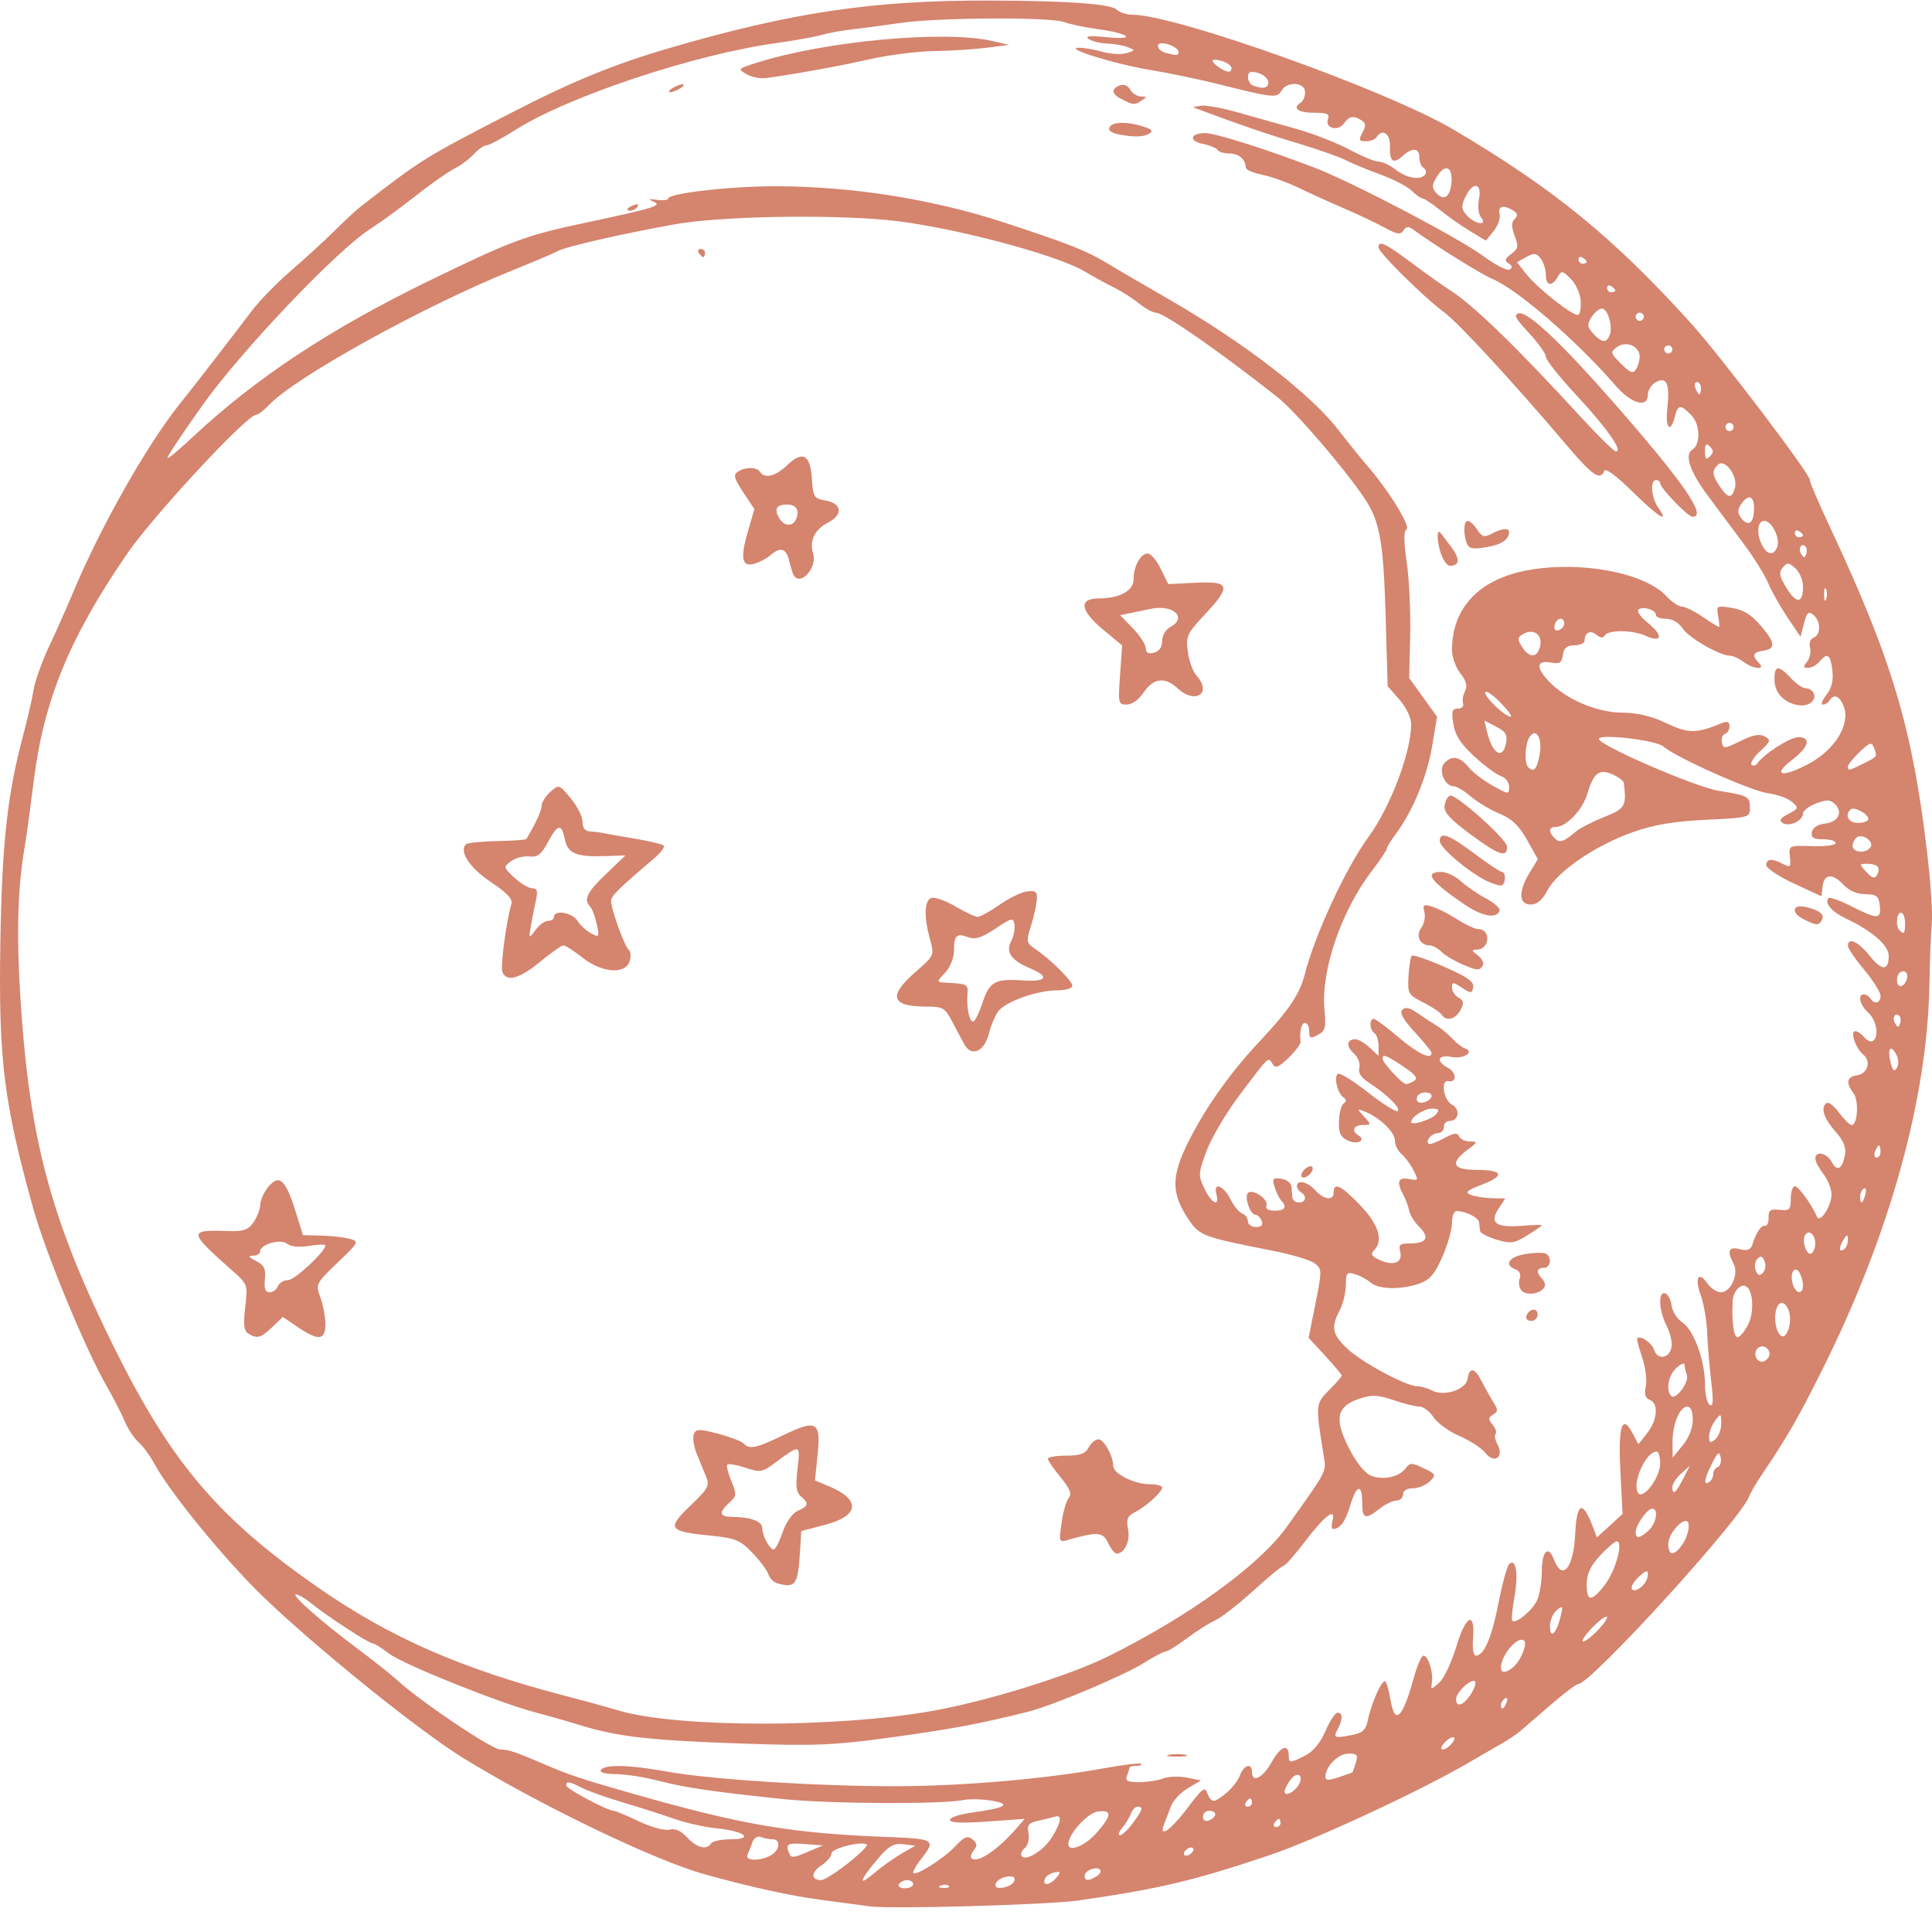 <svg xmlns="http://www.w3.org/2000/svg" xmlns:xlink="http://www.w3.org/1999/xlink" width="500" viewBox="0 0 375 375" height="500" preserveAspectRatio="xMidYMid meet"><defs><clipPath id="038177335d"><path d="M 0 0.109 L 375 0.109 L 375 370.207 L 0 370.207 Z M 0 0.109 " clip-rule="nonzero"></path></clipPath></defs><path fill="#d5846e" d="M 288.398 174.371 C 286.789 173.512 284.598 172 283.527 171.023 C 282.469 170.043 280.754 169.242 279.734 169.242 C 276.344 169.242 277.621 171.035 284.223 175.535 C 287.668 177.895 290.543 178.395 291.082 176.746 C 291.227 176.309 290.027 175.238 288.398 174.371 " fill-opacity="1" fill-rule="nonzero"></path><path fill="#d5846e" d="M 289.535 103.594 C 288.121 104.352 287.668 104.223 286.727 102.809 C 286.105 101.863 285.281 101.105 284.895 101.105 C 284.094 101.105 283.98 103.555 284.699 105.449 C 285.109 106.496 285.836 106.648 288.465 106.211 C 291.469 105.703 292.875 104.777 292.902 103.281 C 292.93 102.418 291.48 102.547 289.535 103.594 " fill-opacity="1" fill-rule="nonzero"></path><path fill="#d5846e" d="M 291.523 169.242 C 291.188 169.242 288.777 167.641 286.172 165.68 C 281.23 161.969 279.453 161.324 279.453 163.242 C 279.453 164.535 284.984 169.23 288.555 170.98 L 288.566 170.98 C 289.871 171.613 291.211 172 291.535 171.836 C 292.309 171.422 292.293 169.242 291.523 169.242 " fill-opacity="1" fill-rule="nonzero"></path><path fill="#d5846e" d="M 286.918 180.332 C 286.273 180.332 284.43 179.465 282.805 178.422 C 281.18 177.375 278.988 176.27 277.941 175.961 C 276.305 175.469 276.113 175.609 276.473 177.031 C 276.715 177.934 276.434 179.312 275.867 180.098 C 274.734 181.645 275.621 183.504 277.504 183.504 C 278.074 183.504 279.09 184.047 279.762 184.715 C 280.418 185.387 282.148 186.434 283.578 187.062 C 286.762 188.441 287.137 188.48 287.797 187.41 C 288.094 186.945 287.668 186.07 286.855 185.449 C 285.578 184.484 285.562 184.344 286.688 184.316 C 289.203 184.262 289.418 180.332 286.918 180.332 " fill-opacity="1" fill-rule="nonzero"></path><path fill="#d5846e" d="M 281.438 154.438 C 280.996 154.59 280.523 155.457 280.395 156.371 C 280.199 157.648 281.422 158.988 285.535 162.031 C 290.969 166.031 292.527 166.547 292.527 164.355 C 292.527 162.934 282.586 154.062 281.438 154.438 " fill-opacity="1" fill-rule="nonzero"></path><path fill="#d5846e" d="M 226.969 340.605 C 225.988 340.785 226.609 340.953 228.348 340.965 C 230.086 340.965 230.898 340.809 230.141 340.621 C 229.383 340.426 227.961 340.414 226.969 340.605 " fill-opacity="1" fill-rule="nonzero"></path><path fill="#d5846e" d="M 296.266 255.445 C 296.098 255.961 296.523 256.387 297.207 256.387 C 297.902 256.387 298.457 255.82 298.457 255.137 C 298.457 253.73 296.758 253.977 296.266 255.445 " fill-opacity="1" fill-rule="nonzero"></path><path fill="#d5846e" d="M 280.328 187.656 C 277.078 186.238 274.238 185.27 274.008 185.5 C 273.793 185.734 273.508 187.516 273.391 189.465 C 273.195 192.867 273.312 193.086 276.27 194.578 C 277.953 195.445 279.57 196.512 279.84 196.953 C 280.68 198.305 282.508 197.859 283.473 196.066 C 284.211 194.672 284.145 194.219 283.102 193.637 C 282.406 193.25 281.824 192.375 281.824 191.691 C 281.824 190.566 282.02 190.566 283.746 191.703 C 285.535 192.879 285.691 192.867 285.949 191.602 C 286.145 190.566 284.777 189.605 280.328 187.656 " fill-opacity="1" fill-rule="nonzero"></path><path fill="#d5846e" d="M 300.094 243.352 C 299.684 243.094 297.902 243.117 296.137 243.402 C 292.875 243.918 291.844 245.504 294.188 246.406 C 294.965 246.703 295.273 247.383 294.965 248.176 C 294.695 248.883 294.852 249.914 295.312 250.469 C 296.191 251.535 298.965 251.176 299.75 249.887 C 300.02 249.461 299.824 248.727 299.348 248.234 C 298.109 247.012 298.238 246.086 299.66 246.086 C 300.961 246.086 301.285 244.086 300.094 243.352 " fill-opacity="1" fill-rule="nonzero"></path><path fill="#d5846e" d="M 349.176 136.891 C 351.215 137.184 352.785 135.754 351.938 134.375 C 351.676 133.934 351.008 133.586 350.449 133.586 C 349.898 133.586 348.609 132.695 347.59 131.598 C 345.18 129.035 344.418 129.098 344.418 131.883 C 344.418 134.473 346.324 136.488 349.176 136.891 " fill-opacity="1" fill-rule="nonzero"></path><path fill="#d5846e" d="M 350.559 176.062 C 347.832 175.418 347.551 177.172 350.156 178.461 C 352.566 179.648 352.953 179.676 353.574 178.68 C 354.258 177.559 353.266 176.695 350.559 176.062 " fill-opacity="1" fill-rule="nonzero"></path><path fill="#d5846e" d="M 304.402 86.777 C 309.098 92.309 310.645 93.34 311.379 91.395 C 311.613 90.789 313.727 92.336 316.781 95.352 C 321.875 100.352 324.148 101.785 321.875 98.547 C 320.496 96.578 320.227 93.184 321.438 93.184 C 321.875 93.184 322.234 93.445 322.234 93.777 C 322.234 94.734 327.613 100.305 328.531 100.305 C 331.406 100.305 326.773 93.609 313.121 78.047 C 302.996 66.504 296.602 60.48 294.836 60.82 C 293.727 61.039 294.102 61.773 296.758 64.621 C 298.562 66.57 300.047 68.648 300.047 69.25 C 300.047 69.859 302.754 73.262 306.066 76.809 C 311.871 83.051 315.094 87.629 313.664 87.629 C 313.289 87.629 310.285 84.688 306.98 81.102 C 294.473 67.449 285.863 59.102 281.422 56.309 C 280.125 55.48 276.77 53.094 273.984 51.02 C 268.863 47.188 267.562 46.582 267.562 48.012 C 267.562 49.008 276.484 57.816 280.367 60.664 C 283.113 62.688 293.918 74.426 304.402 86.777 " fill-opacity="1" fill-rule="nonzero"></path><path fill="#d5846e" d="M 217.852 19.32 C 220.109 20.422 220.184 20.422 221.617 19.5 C 222.637 18.832 222.609 18.73 221.449 18.715 C 220.715 18.715 219.77 18.109 219.371 17.398 C 218.938 16.602 218.121 16.281 217.348 16.574 C 215.555 17.258 215.75 18.316 217.852 19.32 " fill-opacity="1" fill-rule="nonzero"></path><path fill="#d5846e" d="M 221.035 24.312 C 217.863 23.461 215.27 23.797 215.27 25.074 C 215.27 25.434 216.07 25.887 217.051 26.066 C 220.195 26.672 221.977 26.617 223.137 25.887 C 223.965 25.359 223.422 24.961 221.035 24.312 " fill-opacity="1" fill-rule="nonzero"></path><g clip-path="url(#038177335d)"><path fill="#d5846e" d="M 370.027 190.309 C 369.797 190.918 369.277 191.422 368.891 191.422 C 367.992 191.422 367.965 189.27 368.863 188.711 C 369.859 188.105 370.516 189.023 370.027 190.309 Z M 368.805 198.656 C 368.543 199.469 368.352 199.469 367.848 198.656 C 367.191 197.582 367.863 196.371 368.66 197.184 C 368.93 197.445 368.996 198.117 368.805 198.656 Z M 368.184 207.27 C 367.668 208.094 367.371 207.836 366.957 206.199 C 366.285 203.543 366.973 202.613 368.066 204.664 C 368.531 205.543 368.586 206.625 368.184 207.27 Z M 292.32 144.25 C 291.691 147.551 289.664 146.352 288.645 142.07 L 288.121 139.852 L 290.414 141.051 C 292.254 141.996 292.633 142.641 292.32 144.25 Z M 288.297 134.387 C 288.438 133.973 289.77 134.859 291.25 136.383 C 292.719 137.891 293.613 139.121 293.223 139.105 C 292.062 139.066 288.027 135.199 288.297 134.387 Z M 301.758 121.348 C 302.059 119.867 303.617 119.605 303.617 121.039 C 303.617 121.555 303.125 122.121 302.547 122.316 C 301.875 122.547 301.582 122.188 301.758 121.348 Z M 295.414 125.551 C 294.527 124.145 294.539 123.758 295.414 123.191 C 297.789 121.684 299.773 123.398 298.754 126.055 C 298.109 127.742 296.652 127.527 295.414 125.551 Z M 296.859 143.105 C 298.152 141.051 299.438 143.309 298.836 146.559 C 298.305 149.344 297.699 149.992 296.617 148.906 C 295.84 148.133 295.996 144.473 296.859 143.105 Z M 313.027 150.324 C 314.164 150.84 315.133 151.574 315.184 151.934 C 315.727 156.512 315.48 156.941 311.316 158.602 C 309.059 159.504 306.582 160.793 305.809 161.453 C 303.504 163.438 302.727 163.672 301.758 162.703 C 300.52 161.48 300.602 160.523 301.926 160.523 C 303.992 160.523 307.148 157.25 308.078 154.125 C 309.328 149.977 310.41 149.141 313.027 150.324 Z M 275.16 212.699 C 275.711 211.809 277.867 211.82 277.867 212.723 C 277.867 213.602 275.805 214.453 275.184 213.832 C 274.938 213.586 274.926 213.074 275.16 212.699 Z M 272.941 210.43 C 272.215 210.441 268.363 206.289 268.363 205.488 C 268.363 204.523 268.996 204.766 272.371 206.996 C 274.668 208.52 275.273 209.293 274.539 209.758 C 273.969 210.117 273.25 210.414 272.941 210.43 Z M 277.906 215.188 C 279.297 215.188 279.465 215.406 278.73 216.293 C 277.879 217.312 273.906 218.551 273.906 217.793 C 273.906 216.812 276.383 215.188 277.906 215.188 Z M 362.883 185.5 C 360.703 182.754 358.68 181.84 358.68 183.578 C 358.68 184.07 360.098 186.172 361.852 188.246 C 363.594 190.336 365.012 192.609 365.012 193.316 C 365.012 194.734 363.797 195.031 363.039 193.793 C 362.766 193.367 362.215 193.008 361.801 193.008 C 360.496 193.008 360.988 195.086 362.641 196.566 C 364.262 198.035 364.777 201.285 363.516 202.059 C 363.141 202.305 362.383 201.973 361.84 201.312 C 361.297 200.668 360.523 200.141 360.109 200.141 C 359.066 200.141 360.176 203.5 361.594 204.637 C 363.258 205.941 362.559 208.402 360.449 208.715 C 358.461 209 358.23 210.172 359.766 212.195 C 360.848 213.613 360.574 218.359 359.402 218.359 C 359.027 218.359 357.945 217.301 356.992 216.016 C 356.035 214.723 354.953 213.859 354.59 214.078 C 353.316 214.863 353.934 216.977 356.203 219.559 C 357.879 221.469 358.383 222.719 358.086 224.238 C 357.574 226.988 356.578 227.477 355.52 225.516 C 354.578 223.75 352.336 223.309 352.359 224.898 C 352.359 225.438 353.07 226.777 353.922 227.859 C 354.773 228.957 355.496 230.762 355.496 231.871 C 355.508 234.051 353.266 237.496 352.684 236.18 C 351.602 233.73 349.086 230.25 348.387 230.25 C 347.953 230.25 347.59 231.332 347.59 232.648 C 347.59 234.801 347.359 235.031 345.41 234.828 C 343.605 234.645 343.242 234.902 343.281 236.336 C 343.32 237.289 343.012 238 342.609 237.922 C 341.852 237.766 340.859 239.211 340.133 241.559 C 339.801 242.613 339.195 242.836 337.699 242.461 C 335.52 241.902 335.16 242.797 336.5 245.312 C 337.543 247.254 335.961 250.84 334.039 250.84 C 333.262 250.84 332.078 250.066 331.406 249.113 C 329.656 246.598 328.879 248.02 330.129 251.461 C 330.723 253.086 331.277 256.375 331.367 258.758 C 331.457 261.156 331.82 265.398 332.152 268.199 C 332.605 271.938 332.531 273.109 331.859 272.699 C 331.355 272.391 330.941 270.621 330.941 268.766 C 330.941 264.109 328.777 258.141 326.543 256.684 C 325.535 256.027 324.598 254.555 324.457 253.422 C 324.324 252.289 323.77 251.219 323.219 251.035 C 321.812 250.57 321.965 254.363 323.465 257.277 C 324.148 258.594 324.598 260.438 324.457 261.391 C 324.133 263.621 321.734 264.098 321.078 262.047 C 320.637 260.668 318.434 259.133 317.801 259.762 C 317.66 259.906 318.086 261.57 318.746 263.469 C 319.387 265.375 319.711 267.902 319.453 269.09 C 319.117 270.621 319.34 271.371 320.211 271.707 C 321.965 272.391 321.723 275.613 319.723 278.156 L 318.008 280.332 L 316.91 278.246 C 314.863 274.324 314.062 276.734 314.516 285.543 L 314.941 293.859 L 312.453 296.141 L 309.949 298.41 L 309.281 296.617 C 307.203 291.09 306.055 291.461 305.746 297.742 C 305.426 304.395 303.254 307 301.617 302.691 C 300.508 299.781 299.262 301.066 299.262 305.121 C 299.262 307.039 298.848 309.504 298.344 310.613 C 297.441 312.598 294.215 315.266 293.531 314.582 C 293.34 314.387 293.531 312.297 293.957 309.953 C 294.758 305.531 294.242 302.293 292.93 303.598 C 292.527 303.996 291.598 307.359 290.875 311.062 C 289.562 317.832 288.051 321.355 286.492 321.355 C 285.988 321.355 285.758 320.023 285.914 318.066 C 286.363 312.582 284.492 313.473 282.676 319.598 C 281.773 322.605 280.289 325.75 279.375 326.574 C 277.723 328.07 277.695 328.07 277.934 326.508 C 278.227 324.539 277.207 321.355 276.281 321.355 C 275.902 321.355 275.031 323.406 274.348 325.914 C 272.203 333.617 270.707 334.945 269.883 329.863 C 269.613 328.227 269.16 326.652 268.891 326.367 C 268.312 325.801 266.145 330.609 265.473 333.992 C 265.125 335.719 264.457 336.363 262.625 336.723 C 259.027 337.445 258.715 337.34 259.621 335.668 C 260.664 333.719 260.664 332.441 259.621 332.441 C 259.168 332.441 258.113 334.031 257.285 335.961 C 256.332 338.207 254.898 339.938 253.391 340.723 C 250.449 342.242 250.145 342.258 250.145 340.809 C 250.145 338.375 248.582 338.902 246.879 341.945 C 245.098 345.121 243.008 346.188 243.008 343.934 C 243.008 342.129 241.465 342.516 240.699 344.523 C 240.043 346.242 238.176 348.215 236.059 349.414 C 235.441 349.762 234.836 349.336 234.434 348.266 C 233.855 346.691 233.531 346.926 230.449 350.984 C 227.211 355.281 224.801 356.918 225.961 354.043 C 226.273 353.27 226.852 351.75 227.266 350.625 C 227.664 349.516 229.148 347.93 230.555 347.102 L 233.105 345.586 L 230.387 345.031 C 228.891 344.734 226.824 344.793 225.781 345.195 C 224.734 345.594 222.625 345.918 221.074 345.918 C 218.844 345.918 218.367 345.66 218.754 344.668 C 219.023 343.969 219.23 343.262 219.23 343.082 C 219.23 342.902 219.824 342.746 220.562 342.746 C 221.281 342.746 221.707 342.578 221.488 342.359 C 221.281 342.152 218.098 342.527 214.422 343.195 C 203.074 345.273 186.914 346.68 174.074 346.703 C 159.023 346.742 137.773 345.387 129.496 343.867 C 122.285 342.555 117.32 342.422 116.637 343.543 C 116.34 344.023 117.488 344.348 119.562 344.355 C 121.434 344.367 125.109 344.949 127.73 345.621 C 132.898 346.973 137.891 347.711 151.895 349.191 C 160.766 350.125 182.57 350.254 186.969 349.387 C 188.18 349.141 190.668 349.207 192.512 349.516 C 196.473 350.188 195.219 350.922 188.539 351.836 C 186.246 352.148 184.375 352.777 184.375 353.242 C 184.375 353.812 186.738 353.914 191.621 353.562 L 198.883 353.047 L 197.375 354.793 C 193.57 359.16 189.66 361.766 188.566 360.672 C 188.309 360.414 188.531 359.719 189.031 359.109 C 189.727 358.27 189.676 357.781 188.773 357.035 C 187.805 356.234 187.199 356.477 185.395 358.375 L 185.406 358.375 C 182.984 360.93 177.254 364.473 177.254 363.43 C 177.254 363.066 177.953 361.883 178.805 360.812 C 181.707 357.109 181.406 356.918 172.5 356.57 C 153.402 355.848 144.129 354.25 121.797 347.863 C 112.848 345.301 110.332 344.461 105.574 342.41 C 100.055 340.039 98.66 339.574 97.086 339.574 C 95.449 339.574 81.574 330.238 77.035 326.07 C 75.723 324.887 72.305 322.164 69.438 320.035 C 62.695 315.047 56.379 309.477 57.449 309.477 C 57.914 309.477 59.305 310.289 60.531 311.297 C 63.484 313.703 71.594 318.98 72.34 318.98 C 72.664 318.98 74.109 319.883 75.566 320.992 C 78.285 323.066 96.91 330.547 103.973 332.391 C 106.152 332.957 110.258 334.133 113.078 334.996 C 120.105 337.137 126.645 337.848 144.777 338.449 C 158.199 338.902 161.887 338.75 172.898 337.238 C 184.633 335.629 190.242 334.582 199.438 332.273 C 204.387 331.035 218.188 325.211 222.211 322.668 C 224.055 321.508 225.871 320.562 226.246 320.562 C 226.633 320.562 228.504 319.395 230.426 317.961 C 232.332 316.531 234.793 314.984 235.879 314.504 C 236.973 314.027 240.273 311.465 243.23 308.793 C 246.18 306.109 248.852 303.906 249.176 303.895 C 249.484 303.883 251.355 301.75 253.312 299.188 C 257.172 294.117 259.348 292.492 258.637 295.203 C 258.41 296.078 258.445 296.785 258.742 296.785 C 260.094 296.75 261.156 295.316 262.07 292.234 C 263.281 288.16 264.402 287.879 264.402 291.645 C 264.402 294.84 264.984 295.035 267.793 292.828 C 268.902 291.965 270.375 291.254 271.07 291.254 C 271.766 291.254 272.332 290.711 272.332 290.055 C 272.332 289.332 273.07 288.871 274.254 288.871 C 275.312 288.871 276.781 288.262 277.52 287.531 C 278.793 286.266 278.719 286.109 276.316 284.977 C 274.008 283.879 273.664 283.879 272.852 284.988 C 271.547 286.742 268.312 287.387 265.988 286.367 C 264.789 285.828 263.113 283.676 261.711 280.848 C 258.922 275.254 259.477 272.934 263.977 271.445 C 266.312 270.688 267.484 270.742 270.504 271.77 C 272.543 272.469 274.809 273.023 275.543 273.023 C 276.289 273.023 277.504 273.949 278.254 275.086 C 278.988 276.207 281.254 277.855 283.297 278.734 C 285.32 279.609 287.586 281.094 288.324 282.023 C 290.062 284.215 291.984 282.824 290.656 280.348 C 290.191 279.48 290.027 278.566 290.297 278.297 C 290.555 278.039 290.309 277.25 289.73 276.555 C 288.84 275.484 288.852 275.16 289.805 274.57 C 290.801 273.961 290.801 273.629 289.805 272.055 C 289.188 271.059 288.184 269.27 287.574 268.07 C 286.246 265.453 285.203 265.285 284.855 267.629 C 284.543 269.746 280.266 271.141 277.918 269.875 C 277.078 269.438 275.789 269.062 275.055 269.062 C 272.887 269.062 264.234 264.383 261.438 261.711 C 258.562 258.965 258.305 257.625 260.047 254.297 C 260.691 253.047 261.23 250.84 261.23 249.398 C 261.23 247.051 261.426 246.828 263.023 247.32 C 264.004 247.617 265.359 248.352 266.055 248.961 C 267.562 250.285 271.961 250.379 275.465 249.152 C 277.504 248.445 278.461 247.348 279.941 243.98 C 280.984 241.621 281.836 238.645 281.836 237.352 C 281.836 235.961 282.238 235.02 282.832 235.059 C 284.688 235.16 286.984 236.348 287.086 237.25 C 287.137 237.75 287.227 238.516 287.281 238.926 C 287.328 239.34 288.777 240.098 290.477 240.617 C 293.25 241.441 293.898 241.352 296.422 239.793 C 297.984 238.824 299.262 237.934 299.262 237.816 C 299.262 237.703 297.57 237.75 295.508 237.922 C 290.414 238.348 289.047 237.391 290.824 234.672 L 292.168 232.621 L 289.574 232.57 C 288.156 232.531 286.312 232.246 285.488 231.926 C 284.266 231.445 284.676 231.074 287.668 229.926 C 292.191 228.199 291.738 227.074 286.547 227.074 C 281.965 227.074 281.375 225.762 284.805 223.207 C 286.855 221.672 286.883 221.582 285.266 221.555 C 284.324 221.543 283.387 221.082 283.191 220.539 C 282.906 219.789 282.188 219.891 280.238 220.965 C 278.82 221.738 277.492 222.203 277.285 222.008 C 276.652 221.363 277.918 219.945 279.105 219.945 C 279.734 219.945 280.25 219.406 280.25 218.762 C 280.25 218.102 280.742 217.574 281.348 217.574 C 283.18 217.574 283.5 215.289 281.797 214.387 C 280.16 213.5 279.582 209.5 281.141 209.848 C 282.777 210.211 282.742 208.176 281.09 207.297 C 278.613 205.969 279.062 204.613 281.797 205.164 C 284.121 205.617 286.312 204.137 284.301 203.465 C 283.773 203.285 282.648 202.418 281.824 201.531 C 281.012 200.652 279.645 199.531 278.805 199.043 C 277.969 198.551 276.332 197.48 275.16 196.656 C 273.676 195.602 272.785 195.391 272.203 195.984 C 271.613 196.566 272.332 197.867 274.617 200.344 C 276.41 202.289 277.867 204.109 277.867 204.379 C 277.867 205.801 275.184 204.508 271.445 201.324 C 269.148 199.367 266.98 197.766 266.633 197.766 C 265.719 197.766 265.836 199.941 266.777 200.539 C 267.211 200.809 267.578 201.906 267.578 202.988 L 267.578 204.949 L 265.836 203.336 C 264.879 202.445 263.656 201.723 263.113 201.723 C 261.387 201.723 261.219 203.039 262.754 204.434 C 263.59 205.191 264.066 206.402 263.848 207.242 C 263.578 208.25 264.188 209.176 265.719 210.156 C 269.148 212.363 271.906 215.07 271.328 215.652 C 271.047 215.949 268.465 214.336 265.602 212.094 C 262.738 209.832 260.082 208.184 259.695 208.43 C 258.844 208.961 259.594 212.207 260.766 213.008 C 261.387 213.434 261.387 213.781 260.793 214.195 C 260.328 214.527 259.918 216.09 259.891 217.672 C 259.836 219.973 260.203 220.73 261.695 221.402 C 263.539 222.254 265.227 221.34 263.629 220.344 C 262.238 219.492 262.754 218.359 264.531 218.359 C 266.195 218.359 266.207 218.32 264.777 216.746 C 263.359 215.176 263.359 215.148 264.906 215.75 C 267.758 216.875 270.746 219.738 270.746 221.352 C 270.746 222.215 271.305 223.387 271.984 223.945 C 272.668 224.512 273.727 225.926 274.332 227.102 C 275.379 229.141 275.352 229.203 273.48 228.844 C 271.352 228.441 271.02 229.383 272.387 231.938 C 272.859 232.801 273.367 234.18 273.52 234.996 C 273.676 235.809 274.551 237.223 275.477 238.141 C 277.543 240.207 276.949 241.336 273.777 241.336 C 271.73 241.336 271.418 241.586 271.777 242.965 C 272.332 245.062 270.512 245.801 267.809 244.574 C 266.258 243.867 265.977 243.414 266.672 242.715 C 268.57 240.82 267.637 237.73 264.031 233.949 C 260.352 230.105 258.871 229.383 258.871 231.434 C 258.871 233.109 256.988 232.906 255.297 231.035 C 253.816 229.383 251.742 228.895 251.742 230.195 C 251.742 230.609 252.086 231.164 252.527 231.434 C 253.727 232.168 253.48 233.41 252.125 233.41 C 251.48 233.41 250.902 232.969 250.848 232.426 C 250.801 231.871 250.707 230.891 250.656 230.25 C 250.59 229.59 249.719 228.934 248.684 228.793 C 247.074 228.559 246.902 228.766 247.395 230.375 C 247.703 231.398 248.27 232.57 248.656 232.984 C 249.871 234.285 249.434 234.996 247.406 234.996 C 246.156 234.996 245.59 234.633 245.82 234.004 C 246.285 232.801 243.086 230.633 242.223 231.562 C 241.477 232.363 242.676 235.793 243.707 235.793 C 244.105 235.793 244.637 236.32 244.895 236.98 C 245.203 237.789 244.852 238.164 243.785 238.164 C 242.934 238.164 242.223 237.676 242.223 237.059 C 242.223 236.453 241.723 235.766 241.102 235.535 C 240.496 235.289 239.516 234.117 238.922 232.934 C 237.594 230.184 235.453 229.281 236.086 231.719 C 236.797 234.387 235.207 233.691 233.777 230.699 C 232.551 228.117 232.562 227.746 234.215 223.336 C 235.18 220.785 238.07 215.895 240.637 212.492 C 246.43 204.82 246.133 205.105 246.984 206.484 C 247.574 207.438 248.129 207.215 250.117 205.32 C 251.441 204.047 252.488 202.629 252.438 202.164 C 252.207 200.125 252.594 198.551 253.312 198.551 C 253.75 198.551 254.113 199.273 254.113 200.164 C 254.113 201.559 254.332 201.66 255.789 200.875 C 257.246 200.098 257.414 199.469 257.078 195.961 C 256.355 188.457 260.34 176.785 266.285 169.035 C 267.871 166.957 269.16 165.035 269.16 164.754 C 269.16 164.469 269.984 163.129 270.98 161.789 C 274.219 157.43 276.977 150.75 277.969 144.871 L 278.934 139.121 L 276.227 135.367 L 273.52 131.598 L 273.715 123.285 C 273.812 118.703 273.52 112.332 273.043 109.113 C 272.438 105.012 272.438 103.113 273.016 102.742 C 273.879 102.211 269.406 94.988 265.344 90.348 C 264.172 89.008 261.672 85.898 259.777 83.449 C 254.434 76.516 241.617 66.609 227.164 58.262 C 221.719 55.117 216.188 51.895 214.887 51.094 C 210.914 48.672 207.574 47.355 195.027 43.23 C 181.23 38.691 165.574 36.191 150.707 36.148 C 141.965 36.125 129.711 37.516 129.711 38.535 C 129.711 38.832 128.734 38.949 127.535 38.793 C 125.816 38.551 125.68 38.625 126.879 39.152 C 128.602 39.902 127.109 40.363 113.477 43.266 C 101.938 45.73 99.434 46.66 83.523 54.383 C 64.191 63.77 49.648 73.367 37.461 84.777 C 34.883 87.203 32.641 89.07 32.496 88.918 C 32.34 88.766 35.344 84.223 39.176 78.832 C 46.668 68.246 65.391 48.555 71.879 44.43 C 73.836 43.18 77.773 40.316 80.609 38.07 C 83.445 35.824 86.836 33.441 88.137 32.773 C 89.441 32.102 91.184 30.797 92.004 29.887 C 92.832 28.965 93.926 28.207 94.422 28.207 C 94.922 28.207 97.449 26.867 100.043 25.215 C 110.258 18.715 134.848 10.539 150.695 8.359 C 154.188 7.871 158.121 7.176 159.422 6.789 C 160.738 6.414 163.406 5.922 165.367 5.703 C 167.328 5.484 171.609 4.918 174.871 4.441 C 182.246 3.383 203.887 3.281 206.566 4.285 C 207.652 4.699 210.516 5.305 212.898 5.629 C 219.168 6.465 220.844 7.82 214.887 7.227 C 211.508 6.891 210.477 6.98 211.312 7.562 C 211.969 8.016 213.582 8.414 214.887 8.453 C 216.188 8.488 217.98 8.801 218.844 9.137 C 220.395 9.738 220.379 9.766 218.676 10.309 C 217.707 10.617 215.57 10.504 213.918 10.039 C 212.27 9.586 210.203 9.227 209.34 9.266 C 206.426 9.355 216.383 12.445 223.293 13.582 C 227.047 14.203 233.105 15.469 236.758 16.395 C 247.086 19 247.887 19.074 248.711 17.621 C 249.766 15.727 253.312 15.918 253.312 17.863 C 253.312 18.715 252.953 19.617 252.512 19.887 C 250.773 20.973 251.895 21.875 254.977 21.875 C 257.582 21.875 258.137 22.117 257.762 23.086 C 257.09 24.852 259.656 25.602 260.844 23.977 C 261.914 22.504 262.711 22.363 264.289 23.371 C 265.125 23.898 265.164 24.414 264.457 25.73 C 263.68 27.188 263.773 27.422 265.125 27.422 C 265.977 27.422 266.906 27.059 267.176 26.633 C 268.246 24.895 269.844 25.871 269.781 28.223 C 269.688 31.328 270.387 31.949 272.191 30.324 C 274.125 28.566 275.492 28.66 275.492 30.543 C 275.492 31.391 275.855 32.309 276.305 32.578 C 276.742 32.848 276.898 33.402 276.652 33.816 C 275.883 35.055 273.082 34.641 270.953 32.965 C 269.844 32.09 268.336 31.379 267.602 31.379 C 266.867 31.379 264.336 30.332 261.965 29.059 C 259.605 27.781 254.988 25.977 251.727 25.047 C 248.465 24.121 243.293 22.66 240.238 21.809 C 237.195 20.949 233.98 20.367 233.105 20.523 L 231.52 20.805 L 233.105 21.398 C 240.559 24.184 246.039 26.066 252.125 27.883 C 256.047 29.074 260.148 30.516 261.23 31.098 C 262.328 31.676 265.305 32.914 267.859 33.84 C 270.41 34.77 273.184 36.203 273.996 37.016 C 274.82 37.84 275.777 38.508 276.113 38.508 C 276.445 38.508 277.953 39.516 279.477 40.742 C 280.984 41.969 283.617 43.809 285.32 44.844 L 288.41 46.711 L 289.922 44.844 C 290.762 43.809 291.277 42.312 291.07 41.527 C 290.672 39.977 291.832 39.684 293.715 40.871 C 294.59 41.426 294.656 41.852 293.996 42.508 C 293.34 43.164 293.34 44.016 293.996 45.77 C 294.781 47.832 294.695 48.297 293.316 49.305 C 292.062 50.219 291.961 50.594 292.809 51.121 C 293.547 51.574 293.613 51.945 293.02 52.32 C 292.539 52.605 290.285 51.457 287.984 49.754 C 283.074 46.133 262.285 35.246 254.887 32.438 C 245.461 28.852 235.879 25.832 233.93 25.832 C 231.02 25.832 230.668 27.371 233.469 27.922 C 234.809 28.195 236.098 28.723 236.332 29.109 C 236.574 29.484 237.609 29.793 238.652 29.793 C 240.457 29.793 241.781 30.941 241.809 32.539 C 241.809 32.949 243.242 33.57 244.984 33.918 C 246.723 34.266 249.934 35.414 252.113 36.473 C 254.293 37.527 258.211 39.309 260.832 40.43 C 263.449 41.543 266.969 43.219 268.66 44.133 C 271.16 45.5 271.855 45.602 272.398 44.738 C 272.859 43.992 273.391 43.902 274.152 44.457 C 278.367 47.547 287.445 53.211 289.664 54.137 C 294.551 56.188 305.91 66.016 313.586 74.852 C 316.695 78.422 319.852 79.285 319.852 76.562 C 319.852 75.715 320.578 74.629 321.453 74.152 C 323.527 73.043 324.156 74.551 323.617 79.352 C 323.195 83.102 324.25 84.223 325.074 80.898 C 325.695 78.461 326.246 78.422 328.379 80.703 C 330.027 82.48 330.09 86.301 328.477 87.293 C 326.93 88.246 327.977 91.445 331.305 95.957 C 333.234 98.562 336.422 102.855 338.395 105.477 C 340.355 108.105 342.508 111.547 343.18 113.133 C 343.836 114.734 345.539 117.727 346.934 119.816 L 349.484 123.59 L 350.156 121 C 350.723 118.848 351.031 118.562 351.988 119.363 C 353.445 120.574 353.469 123.203 352.027 123.758 C 351.391 124.004 351.098 124.828 351.328 125.719 C 351.547 126.559 351.289 127.785 350.75 128.441 C 349.949 129.395 349.988 129.629 350.957 129.629 C 351.613 129.629 352.594 129.086 353.137 128.441 C 354.672 126.586 355.301 127.012 355.66 130.105 C 355.895 132.09 355.543 133.535 354.516 134.859 C 353.688 135.895 353.379 136.758 353.82 136.758 C 354.258 136.758 354.836 136.398 355.109 135.961 C 355.957 134.59 357.105 135.094 357.891 137.16 C 359.184 140.551 356.18 145.488 351.188 148.188 C 345.953 151.02 343.801 150.582 347.832 147.5 C 351.098 145.023 351.625 143.09 349.047 143.09 C 347.449 143.09 342.316 146.367 341.09 148.188 C 340.797 148.621 340.289 148.738 339.98 148.43 C 339.672 148.117 340.418 146.934 341.656 145.785 C 343.684 143.918 343.762 143.633 342.535 142.934 C 341.543 142.395 340.227 142.641 337.84 143.824 C 334.77 145.344 334.488 145.371 334.215 144.121 C 334.062 143.375 334.336 142.625 334.824 142.457 C 335.301 142.301 335.703 141.617 335.703 140.961 C 335.703 140.125 335.273 139.934 334.32 140.316 C 329.23 142.41 327.758 142.41 323.438 140.367 C 320.535 138.988 317.816 138.344 314.949 138.332 C 309.949 138.316 303.902 135.727 300.559 132.168 C 298.023 129.461 298.254 128.066 301.156 128.621 C 302.715 128.918 303.141 128.637 303.348 127.125 C 303.539 125.746 304.121 125.254 305.594 125.254 C 306.688 125.242 307.574 124.828 307.574 124.328 C 307.574 122.766 308.672 122.227 309.859 123.203 C 310.633 123.852 311.16 123.891 311.508 123.32 C 312.195 122.211 316.91 122.266 319.426 123.41 C 322.602 124.855 322.895 123.387 319.93 120.973 C 318.344 119.672 317.582 118.562 318.086 118.254 C 319.105 117.621 321.438 118.422 321.438 119.414 C 321.438 119.801 322.328 120.109 323.398 120.109 C 324.582 120.109 325.848 120.844 326.57 121.953 C 327.781 123.797 333.715 127.23 335.793 127.27 C 336.398 127.281 337.582 127.824 338.422 128.469 C 340.355 129.922 342.832 130.105 341.398 128.672 C 340.008 127.281 340.242 126.598 342.176 126.312 C 344.727 125.938 344.637 124.805 341.785 121.48 C 339.945 119.312 338.383 118.355 336.164 117.996 C 333.176 117.508 333.109 117.559 333.496 119.594 C 333.715 120.754 333.781 121.695 333.652 121.695 C 333.512 121.695 332.078 120.809 330.48 119.727 C 328.863 118.629 327.059 117.738 326.441 117.738 C 325.82 117.738 324.48 116.836 323.465 115.727 C 319.297 111.223 307.164 108.879 297.004 110.594 C 287.293 112.234 281.852 117.812 281.824 126.145 C 281.824 127.512 282.559 129.551 283.445 130.688 C 284.625 132.18 284.867 133.137 284.352 134.156 C 283.953 134.926 283.785 136.012 283.98 136.551 C 284.172 137.105 283.719 137.543 282.973 137.543 C 281.852 137.543 281.695 138.059 282.094 140.523 C 282.43 142.691 283.512 144.379 286.145 146.805 C 288.121 148.621 290.438 150.336 291.312 150.621 C 292.219 150.906 292.914 151.82 292.914 152.711 C 292.914 154.246 292.836 154.246 289.648 152.453 C 287.859 151.445 285.758 149.82 284.984 148.84 C 283.371 146.793 281.645 146.559 280.289 148.199 C 279.168 149.539 280.445 152.605 282.121 152.605 C 282.703 152.605 284.199 153.496 285.461 154.578 C 286.738 155.676 289.238 157.172 291.031 157.918 C 293.445 158.914 294.824 160.227 296.395 163.016 L 298.496 166.766 L 296.898 169.383 C 294.695 173.008 294.77 175.574 297.09 175.574 C 298.355 175.574 299.363 174.711 300.434 172.707 C 302.43 169.02 309.871 163.98 317.039 161.48 C 321.102 160.059 324.961 159.414 331.148 159.117 C 339.391 158.73 339.66 158.656 339.66 156.887 C 339.66 154.59 339.375 154.422 333.598 153.496 C 329.059 152.758 310.348 144.664 310.348 143.426 C 310.348 142.367 321.465 143.66 322.844 144.883 C 325.242 146.996 339.945 153.562 343.23 153.984 C 344.973 154.207 347.035 154.953 347.82 155.637 C 349.176 156.812 349.137 156.926 347.113 157.984 C 345.512 158.82 345.254 159.273 346.043 159.762 C 347.32 160.539 349.965 159.285 349.965 157.895 C 349.965 157.352 351.109 156.473 352.516 155.945 C 354.605 155.16 355.262 155.188 356.191 156.102 C 357.777 157.699 356.785 159.57 354.18 159.867 C 352.824 160.023 351.855 160.668 351.688 161.52 C 351.484 162.586 351.973 162.898 353.867 162.898 C 355.211 162.898 356.309 163.23 356.309 163.645 C 356.309 164.055 354.258 164.328 351.742 164.238 C 347.191 164.082 347.191 164.098 347.422 166.312 C 347.641 168.312 347.5 168.453 346.094 167.707 C 343.965 166.57 342.832 166.648 342.832 167.926 C 342.832 168.508 345.242 170.105 348.184 171.484 L 353.535 173.973 L 353.777 172 C 354.09 169.562 355.727 169.473 357.879 171.781 C 358.898 172.879 360.469 173.547 362.07 173.574 C 364.25 173.586 364.648 173.91 364.871 175.777 C 365.176 178.473 364.445 178.484 359.363 175.922 C 357.16 174.797 355.156 174.074 354.941 174.297 C 354.012 175.227 355.531 176.988 358.41 178.344 C 363.398 180.703 366.598 183.504 366.598 185.527 C 366.598 188.492 365.27 188.48 362.883 185.5 Z M 364.25 224.703 C 363.824 224.703 363.684 224.16 363.941 223.504 C 364.188 222.859 364.535 222.32 364.703 222.32 C 364.871 222.32 365.012 222.859 365.012 223.504 C 365.012 224.16 364.676 224.703 364.25 224.703 Z M 362.07 231.824 C 361.594 233.68 361.051 233.91 361.051 232.273 C 361.051 231.641 361.375 230.934 361.773 230.688 C 362.16 230.441 362.301 230.957 362.07 231.824 Z M 357.879 242.523 C 356.887 243.141 356.887 242.098 357.879 240.539 C 358.551 239.52 358.668 239.547 358.668 240.691 C 358.668 241.43 358.316 242.254 357.879 242.523 Z M 351.602 243.285 C 350.699 243.84 349.664 240.875 350.363 239.738 C 351.086 238.578 352.336 239.586 352.336 241.336 C 352.336 242.148 352.012 243.027 351.602 243.285 Z M 347.988 249.27 C 347.332 247.219 348.301 245.492 349.254 247 C 349.625 247.594 349.949 248.688 349.949 249.461 C 349.965 251.348 348.594 251.219 347.988 249.27 Z M 347.422 256.656 C 347.293 257.973 346.75 259.188 346.223 259.352 C 345.023 259.754 344.098 256.27 344.805 254.027 C 345.617 251.477 347.73 253.602 347.422 256.656 Z M 341.117 244.316 C 341.75 243.684 342.137 243.828 342.508 244.82 C 342.805 245.582 342.648 246.586 342.176 247.062 C 341.543 247.695 341.156 247.566 340.77 246.559 C 340.484 245.812 340.641 244.793 341.117 244.316 Z M 343.273 263.453 C 342.977 263.918 342.418 264.316 342.043 264.316 C 340.82 264.316 340.242 262.617 341.156 261.711 C 342.25 260.617 344.086 262.125 343.273 263.453 Z M 339.297 257.121 C 338.602 258.465 337.684 259.559 337.262 259.559 C 336.512 259.559 336.086 256.375 336.32 252.492 C 336.434 250.582 337.895 249.047 338.961 249.719 C 340.316 250.543 340.512 254.789 339.297 257.121 Z M 332.93 279.367 C 331.949 280.18 331.738 280.09 331.738 278.824 C 331.738 277.973 332.258 276.594 332.902 275.754 C 334.023 274.273 334.062 274.301 334.09 276.297 C 334.102 277.445 333.586 278.824 332.93 279.367 Z M 333.418 284.746 C 332.93 284.914 332.531 285.531 332.531 286.125 C 332.531 286.715 332.18 287.414 331.738 287.68 C 330.566 288.406 330.773 287.078 332.309 284.047 C 333.445 281.801 333.727 281.609 333.984 282.898 C 334.156 283.75 333.895 284.59 333.418 284.746 Z M 326.609 280.551 L 324.664 282.926 L 324.637 279.996 C 324.598 276.492 326.031 273.023 327.512 273.023 C 328.184 273.023 328.566 273.977 328.566 275.598 C 328.566 277.16 327.797 279.121 326.609 280.551 Z M 326.672 287.09 C 325.266 289.836 324.609 290.328 324.609 288.602 C 324.609 288.02 325.371 286.855 326.301 286.023 L 327.992 284.512 Z M 325.398 265.504 C 326.273 264.715 326.984 264.445 326.984 264.91 C 326.984 265.391 327.18 266.277 327.422 266.887 C 327.926 268.211 325.258 271.824 324.406 270.973 C 323.281 269.863 323.824 266.922 325.398 265.504 Z M 326.543 299.789 C 324.945 302.074 323.812 302.035 323.812 299.688 C 323.812 297.996 325.949 295.215 327.242 295.215 C 328.223 295.215 327.797 297.996 326.543 299.789 Z M 317.934 289.746 C 316.73 287.812 319.488 281.738 321.566 281.738 C 321.93 281.738 322.234 282.797 322.234 284.074 C 322.234 286.832 318.859 291.266 317.934 289.746 Z M 319.996 297.07 C 318.254 298.645 317.48 298.734 317.48 297.367 C 317.48 296.027 319.75 292.828 320.691 292.828 C 321.98 292.828 321.504 295.691 319.996 297.07 Z M 318.898 307.723 C 318.379 308.25 317.676 308.676 317.324 308.676 C 316.203 308.676 316.641 307.375 318.266 305.906 C 319.531 304.77 319.852 304.707 319.852 305.621 C 319.852 306.25 319.426 307.207 318.898 307.723 Z M 311.535 307.57 C 308.914 310.984 307.977 310.973 307.977 307.516 C 307.977 305.531 308.672 304.008 310.543 301.973 C 311.945 300.438 313.43 299.172 313.82 299.172 C 315.145 299.172 313.598 304.863 311.535 307.57 Z M 309.562 316.992 C 308.246 318.246 307.176 318.914 307.176 318.48 C 307.176 318.055 308.246 316.672 309.562 315.406 C 310.863 314.156 311.934 313.488 311.934 313.926 C 311.934 314.359 310.863 315.742 309.562 316.992 Z M 302.895 313.832 C 302.098 317.109 300.844 318.23 300.844 315.664 C 300.844 314.543 301.438 313.137 302.156 312.547 C 303.359 311.551 303.422 311.684 302.895 313.832 Z M 293.996 323.324 C 292.645 324.676 291.328 324.898 291.328 323.766 C 291.328 321.211 294.695 317.316 295.879 318.5 C 296.445 319.07 295.301 322.035 293.996 323.324 Z M 292.426 330.43 C 291.895 331.801 291.328 332.055 291.328 330.906 C 291.328 330.496 291.691 329.941 292.113 329.684 C 292.566 329.398 292.695 329.723 292.426 330.43 Z M 285.477 328.859 C 284.055 331.035 282.621 331.5 282.621 329.797 C 282.621 328.473 285.617 325.672 286.301 326.355 C 286.57 326.625 286.207 327.746 285.477 328.859 Z M 281.824 338.387 C 281.281 339.043 280.484 339.574 280.043 339.574 C 279.605 339.574 279.684 339.059 280.238 338.387 C 280.781 337.746 281.582 337.199 282.02 337.199 C 282.457 337.199 282.379 337.73 281.824 338.387 Z M 263.164 342.152 C 262.855 343.133 262.57 343.969 262.52 344.023 C 262.457 344.062 261.258 344.484 259.836 344.965 C 257.863 345.633 257.258 345.605 257.258 344.859 C 257.258 342.887 259.762 340.371 261.719 340.371 C 263.422 340.371 263.629 340.633 263.164 342.152 Z M 252.035 346.5 C 251.098 347.98 249.34 348.781 249.34 347.723 C 249.34 347.324 249.844 346.316 250.461 345.48 C 251.793 343.66 253.223 344.605 252.035 346.5 Z M 247.715 354.637 C 247.254 354.637 247.098 354.273 247.355 353.836 C 247.629 353.398 248.012 353.047 248.207 353.047 C 248.398 353.047 248.555 353.398 248.555 353.836 C 248.555 354.273 248.168 354.637 247.715 354.637 Z M 242.16 350.676 C 241.707 350.676 241.539 350.316 241.809 349.875 C 242.082 349.438 242.453 349.09 242.648 349.09 C 242.844 349.09 243.008 349.438 243.008 349.875 C 243.008 350.316 242.621 350.676 242.16 350.676 Z M 234.68 353.332 C 233.957 353.613 233.496 353.332 233.496 352.621 C 233.496 351.992 234.035 351.465 234.68 351.465 C 235.336 351.465 235.879 351.785 235.879 352.172 C 235.879 352.559 235.336 353.09 234.68 353.332 Z M 231.52 359.379 C 231.25 359.82 230.668 360.18 230.23 360.18 C 229.793 360.18 229.664 359.82 229.934 359.379 C 230.207 358.953 230.77 358.594 231.211 358.594 C 231.648 358.594 231.793 358.953 231.52 359.379 Z M 219.879 353.875 C 218.926 355.164 217.801 356.223 217.375 356.223 C 216.961 356.223 217.152 355.59 217.801 354.828 C 218.457 354.066 219.215 352.816 219.488 352.055 C 219.762 351.297 220.34 350.676 220.793 350.676 C 221.977 350.676 221.82 351.242 219.879 353.875 Z M 212.809 355.793 C 210.578 358.336 207.355 359.586 207.355 357.926 C 207.355 355.988 211.145 351.836 213.121 351.605 C 215.914 351.281 215.84 352.352 212.809 355.793 Z M 212.875 364.164 C 211.34 365.145 210.527 365.117 210.527 364.113 C 210.527 363.094 212.781 362.168 213.508 362.902 C 213.805 363.188 213.52 363.766 212.875 364.164 Z M 204.199 356.582 C 202.582 359.211 199 361.414 198.277 360.23 C 198.043 359.871 198.34 359.16 198.934 358.672 C 199.527 358.18 199.836 356.93 199.633 355.848 C 199.32 354.234 199.633 353.824 201.523 353.41 C 202.762 353.141 204.234 352.777 204.773 352.609 C 206.207 352.172 205.988 353.684 204.199 356.582 Z M 205.043 364.449 C 203.797 365.957 202.324 366.148 202.789 364.73 C 202.98 364.191 203.797 363.609 204.621 363.457 C 205.91 363.195 205.977 363.34 205.043 364.449 Z M 196.883 365.07 C 196.691 365.648 195.723 366.238 194.719 366.383 C 193.492 366.562 193.031 366.309 193.262 365.598 C 193.457 365.016 194.422 364.41 195.414 364.27 C 196.652 364.086 197.117 364.344 196.883 365.07 Z M 183.125 366.449 C 182.199 366.422 182.016 366.227 182.645 365.969 C 183.215 365.75 183.898 365.777 184.156 366.035 C 184.426 366.309 183.949 366.488 183.125 366.449 Z M 175.617 366.512 C 174.719 366.512 174.203 366.164 174.473 365.723 C 174.746 365.285 175.477 364.926 176.098 364.926 C 176.727 364.926 177.246 365.285 177.246 365.723 C 177.246 366.164 176.508 366.512 175.617 366.512 Z M 170.809 360.309 C 172.613 358.246 173.594 357.742 175.375 357.965 L 177.645 358.258 L 174.949 359.805 C 173.465 360.672 171.004 362.438 169.469 363.738 C 166.297 366.449 166.98 364.719 170.809 360.309 Z M 164.555 361.688 C 162.312 363.465 159.977 364.926 159.395 364.926 C 157.387 364.926 157.387 363.418 159.395 362.102 C 160.492 361.379 161.398 360.32 161.398 359.754 C 161.398 358.75 167.445 357.242 168.258 358.055 C 168.473 358.27 166.809 359.91 164.555 361.688 Z M 153.117 359.586 C 152.461 357.871 152.887 357.668 156.535 357.949 L 159.746 358.195 L 156.664 359.496 C 153.902 360.672 153.531 360.684 153.117 359.586 Z M 149.57 360.156 C 147.395 361.316 144.52 361.199 145.098 359.973 C 145.344 359.434 145.777 358.352 146.051 357.562 C 146.348 356.727 147.031 356.312 147.699 356.57 C 148.336 356.816 149.352 357.008 149.973 357.008 C 151.633 357.008 151.34 359.199 149.57 360.156 Z M 141.793 357.008 C 139.988 357.008 138.301 357.367 138.031 357.797 C 137.195 359.16 135.258 358.672 133.375 356.648 C 132.176 355.344 131.039 354.84 129.945 355.137 C 129.027 355.371 126.41 354.66 123.988 353.516 C 121.602 352.379 119.395 351.465 119.086 351.465 C 117.902 351.465 109.906 347.211 109.906 346.574 C 109.906 345.66 110.512 345.75 112.949 347.016 C 114.109 347.621 117.719 348.906 120.996 349.875 C 124.258 350.844 128.719 352.277 130.898 353.047 C 133.082 353.824 136.781 354.648 139.113 354.879 C 144.504 355.422 146.516 357.008 141.793 357.008 Z M 22.348 261.934 C 10.395 237.906 6.062 222.484 4.219 197.363 C 3.117 182.562 3.312 172.75 4.848 164.082 C 5.082 162.781 5.855 157.082 6.574 151.406 C 8.523 135.883 13.516 123.746 24.59 107.602 C 29.684 100.148 47.934 80.496 49.738 80.496 C 50.113 80.496 51.234 79.645 52.227 78.59 C 57.344 73.199 82.141 59.48 99.176 52.594 C 103.523 50.836 107.625 49.098 108.293 48.723 C 109.816 47.871 120.547 45.422 130.898 43.551 C 139.617 41.98 160.547 41.566 172.488 42.738 C 183.977 43.848 205.07 49.383 210.605 52.723 C 212.074 53.609 214.535 54.961 216.07 55.727 C 217.594 56.473 219.852 57.902 221.074 58.898 C 222.312 59.891 223.781 60.691 224.352 60.691 C 225.898 60.691 236.602 68.129 247.988 77.117 C 251.43 79.828 260.883 90.812 264.867 96.746 C 267.809 101.105 268.531 105.125 268.941 119.324 L 269.34 133.188 L 271.625 135.793 C 272.953 137.312 273.906 139.297 273.906 140.578 C 273.906 146.016 269.855 156.695 265.586 162.508 C 261.258 168.426 255.184 181.488 253.277 189.051 C 252.281 192.953 250.18 196.074 244.508 202.121 C 238.871 208.094 234.023 214.926 230.734 221.48 C 227.316 228.301 227.293 231.539 230.621 236.566 C 232.797 239.867 233.43 240.098 247.047 242.77 C 250.801 243.508 254.484 244.625 255.234 245.246 C 256.664 246.445 256.664 246.469 254.926 255.059 L 254 259.66 L 257.219 263.156 C 258.984 265.078 260.434 266.805 260.434 267 C 260.434 267.203 259.324 268.469 257.957 269.836 C 255.324 272.48 255.312 272.637 256.949 282.668 C 257.453 285.723 257.66 285.312 249.742 296.387 C 244.379 303.883 230.656 313.809 214.961 321.559 C 207.383 325.312 191.453 330.238 180.867 332.105 C 162.234 335.406 131.57 335.371 120.195 332.043 C 117.797 331.332 113.168 330.055 109.906 329.219 C 89.496 323.906 75.582 317.805 61.457 307.941 C 42.387 294.633 33.297 283.934 22.348 261.934 Z M 225.512 8.398 C 226.879 8.398 228.75 9.367 228.75 10.078 C 228.75 10.809 228.449 10.836 226.168 10.23 C 224.734 9.855 224.207 8.398 225.512 8.398 Z M 235.605 11.598 C 237.117 11.559 239.039 12.488 239.039 13.25 C 239.039 14.281 237.969 14.109 236.227 12.785 C 235.375 12.152 235.105 11.613 235.605 11.598 Z M 242.945 13.957 C 244.57 13.957 246.172 14.977 246.172 16.02 C 246.172 17.129 245.051 17.336 243.203 16.602 C 242.066 16.137 241.852 13.957 242.945 13.957 Z M 279.039 34.074 C 280.664 31.598 282.066 32.504 281.695 35.777 C 281.383 38.383 280.098 39.051 278.68 37.348 C 277.867 36.371 277.934 35.766 279.039 34.074 Z M 284.406 38.266 C 285.836 35.195 287.707 35.441 287.074 38.625 C 286.789 40.059 286.957 41.582 287.457 42.184 C 288.879 43.902 286.289 43.551 284.727 41.824 C 283.629 40.613 283.578 40.043 284.406 38.266 Z M 299.051 50.195 C 299.605 50.902 300.047 52.32 300.047 53.324 C 300.047 55.48 301.23 55.715 302.34 53.766 C 303.078 52.473 303.254 52.488 304.867 54.102 C 305.824 55.043 306.699 56.91 306.805 58.262 C 306.906 59.609 306.711 60.895 306.363 61.102 C 305.578 61.59 298.457 56.008 296.164 53.094 L 294.438 50.891 L 296.254 49.883 C 297.777 49.043 298.227 49.098 299.051 50.195 Z M 307.176 50 C 307.617 50.27 307.977 50.645 307.977 50.836 C 307.977 51.031 307.617 51.188 307.176 51.188 C 306.738 51.188 306.391 50.812 306.391 50.348 C 306.391 49.883 306.738 49.727 307.176 50 Z M 308.902 61.566 C 309.473 60.652 310.375 59.902 310.918 59.902 C 312.074 59.902 313.094 63.344 312.438 65.047 C 311.832 66.645 310.879 66.559 309.227 64.738 C 308.07 63.449 308.016 62.973 308.902 61.566 Z M 312.723 55.543 C 313.16 55.812 313.52 56.188 313.52 56.383 C 313.52 56.578 313.16 56.734 312.723 56.734 C 312.281 56.734 311.934 56.355 311.934 55.895 C 311.934 55.43 312.281 55.273 312.723 55.543 Z M 318.254 69.242 C 318.254 69.984 317.934 71.098 317.547 71.703 C 316.988 72.59 316.41 72.375 314.645 70.605 C 312.555 68.531 312.516 68.348 313.879 67.355 C 315.633 66.066 318.277 67.199 318.254 69.242 Z M 318.266 60.691 C 318.703 60.691 319.066 61.051 319.066 61.488 C 319.066 61.93 318.703 62.277 318.266 62.277 C 317.84 62.277 317.48 61.93 317.48 61.488 C 317.48 61.051 317.84 60.691 318.266 60.691 Z M 323.812 67.035 C 324.25 67.035 324.609 67.395 324.609 67.82 C 324.609 68.262 324.25 68.621 323.812 68.621 C 323.387 68.621 323.027 68.262 323.027 67.82 C 323.027 67.395 323.387 67.035 323.812 67.035 Z M 329.383 74.164 C 329.805 74.164 330.156 74.695 330.156 75.352 C 330.156 76.008 330.016 76.539 329.848 76.539 C 329.676 76.539 329.332 76.008 329.074 75.352 C 328.828 74.695 328.973 74.164 329.383 74.164 Z M 331.895 86.688 C 332.633 87.418 332.633 87.844 331.895 88.582 C 331.164 89.332 330.941 89.109 330.941 87.629 C 330.941 86.16 331.164 85.938 331.895 86.688 Z M 333.445 90.207 C 334.75 88.906 337.352 92.371 336.758 94.641 C 336.18 96.863 335.391 96.797 333.805 94.398 C 332.297 92.078 332.23 91.418 333.445 90.207 Z M 335.703 82.082 C 336.137 82.082 336.488 82.445 336.488 82.883 C 336.488 83.32 336.137 83.672 335.703 83.672 C 335.262 83.672 334.914 83.32 334.914 82.883 C 334.914 82.445 335.262 82.082 335.703 82.082 Z M 337.789 98.113 C 339.223 95.84 340.461 96.07 340.461 98.613 C 340.461 101.488 339.43 102.344 338.008 100.625 C 337.285 99.75 337.223 99.016 337.789 98.113 Z M 342.457 101.105 C 343.93 101.105 345.594 104.508 344.945 106.195 C 344.289 107.887 343.062 107.758 342.07 105.914 C 340.859 103.641 341.066 101.105 342.457 101.105 Z M 346.031 110.168 C 346.906 109.125 347.191 109.141 348.492 110.309 C 349.305 111.047 349.965 112.645 349.965 113.855 C 349.965 117.172 348.711 117.285 346.777 114.152 C 345.371 111.883 345.23 111.137 346.031 110.168 Z M 349.176 103.086 C 349.602 103.348 349.965 103.734 349.965 103.926 C 349.965 104.105 349.602 104.277 349.176 104.277 C 348.738 104.277 348.375 103.891 348.375 103.438 C 348.375 102.973 348.738 102.816 349.176 103.086 Z M 350.578 107.551 C 350.309 108.352 350.133 108.352 349.625 107.551 C 348.969 106.48 349.641 105.27 350.438 106.07 C 350.711 106.324 350.777 106.996 350.578 107.551 Z M 354.449 114.371 C 354.672 114.918 354.672 115.805 354.449 116.359 C 354.23 116.898 354.051 116.449 354.051 115.363 C 354.051 114.27 354.23 113.832 354.449 114.371 Z M 359.184 157.121 C 359.828 156.461 362.641 157.969 362.641 158.965 C 362.641 159.391 361.746 159.727 360.652 159.727 C 358.812 159.727 357.996 158.293 359.184 157.121 Z M 360.949 145.965 C 362.898 144.094 363.297 143.965 363.723 145.09 C 364.418 146.906 364.496 146.805 361.723 148.188 C 358.844 149.625 358.68 149.652 358.68 148.789 C 358.68 148.43 359.699 147.164 360.949 145.965 Z M 359.609 163.953 C 359.75 163.23 360.227 162.52 360.652 162.379 C 361.93 161.98 363.684 163.438 363.09 164.395 C 362.199 165.836 359.312 165.477 359.609 163.953 Z M 364.316 169.887 C 363.863 170.609 363.324 170.441 362.262 169.254 C 360.848 167.695 360.848 167.656 362.473 167.656 C 363.387 167.656 364.305 167.938 364.52 168.285 C 364.73 168.637 364.637 169.359 364.316 169.887 Z M 368.984 177.16 C 369.41 177.16 369.77 178.051 369.77 179.145 C 369.77 181.219 369.59 181.469 368.715 180.59 C 367.887 179.777 368.094 177.16 368.984 177.16 Z M 374.078 165.672 C 371.211 141.336 367.254 128.055 355.211 102.344 C 352.98 97.586 351.215 93.457 351.289 93.184 C 351.562 92.297 333.996 69.133 328.156 62.676 C 313.082 46.027 301.582 36.652 282.148 25.164 C 269.266 17.543 228.18 2.855 219.77 2.855 C 218.664 2.855 217.297 2.402 216.719 1.852 C 215.57 0.75 206.941 0.133 191.906 0.105 C 169.418 0.059 153.727 2.395 130.098 9.277 C 119.164 12.473 111.246 15.711 99.203 21.914 C 82.324 30.617 81.926 30.863 70.008 40.094 C 69.156 40.754 66.836 42.906 64.824 44.902 C 62.816 46.891 59.035 50.348 56.418 52.594 C 53.812 54.836 50.422 58.305 48.898 60.312 C 42.672 68.477 38.391 74.012 34.844 78.461 C 28.395 86.531 19.367 102.535 14.031 115.363 C 13.035 117.766 11.055 122.211 9.621 125.27 C 8.176 128.312 6.781 132.246 6.5 133.988 C 6.215 135.727 5.324 139.648 4.5 142.699 C 1.434 154.152 0.387 163.656 0.066 183.027 C -0.297 205.684 0.711 213.887 6.434 234.516 C 8.848 243.168 16.586 261.906 20.711 269.062 C 22.09 271.461 23.676 274.555 24.242 275.938 C 24.812 277.328 25.984 279.109 26.875 279.906 C 27.75 280.691 29.145 282.59 29.969 284.125 C 33.012 289.723 43.512 302.578 50.859 309.707 C 61.109 319.637 81.332 335.961 89.918 341.238 C 104.93 350.457 127.07 361.109 136.844 363.816 C 146.32 366.434 153.375 367.969 159.809 368.82 C 163.523 369.309 167.625 369.852 168.926 370.035 C 173.027 370.586 203.527 369.723 209.324 368.883 C 225.086 366.602 231.469 365.094 246.156 360.18 C 255.082 357.203 276.031 347.465 285.395 341.945 C 287.574 340.668 290.348 339.059 291.574 338.363 C 292.797 337.68 294.398 336.594 295.133 335.961 C 295.879 335.332 298.539 333.039 301.051 330.855 C 303.555 328.676 305.926 326.895 306.297 326.895 C 308.727 326.895 337.895 294.902 339.48 290.508 C 339.723 289.824 340.887 287.836 342.055 286.098 C 346.934 278.875 349.047 275.199 353.715 265.84 C 366.801 239.625 374.113 213.301 374.5 191.035 C 374.582 186.238 374.797 180.887 374.965 179.145 C 375.148 177.402 374.746 171.344 374.078 165.672 " fill-opacity="1" fill-rule="nonzero"></path></g><path fill="#d5846e" d="M 279.699 103.539 C 278.922 102.508 278.805 104.367 279.504 106.895 C 279.957 108.504 280.82 109.82 281.422 109.82 C 283.344 109.82 283.438 108.492 281.668 106.145 C 280.715 104.891 279.84 103.723 279.699 103.539 " fill-opacity="1" fill-rule="nonzero"></path><path fill="#d5846e" d="M 254.047 226.434 C 253.48 226.625 252.848 227.246 252.652 227.812 C 252.465 228.418 252.762 228.715 253.352 228.508 C 253.918 228.312 254.551 227.699 254.742 227.129 C 254.938 226.535 254.641 226.238 254.047 226.434 " fill-opacity="1" fill-rule="nonzero"></path><path fill="#d5846e" d="M 123.02 39.801 C 122.336 40.059 121.785 40.406 121.785 40.574 C 121.785 41.219 123.289 40.855 123.754 40.109 C 124.039 39.66 123.719 39.531 123.02 39.801 " fill-opacity="1" fill-rule="nonzero"></path><path fill="#d5846e" d="M 146.902 12.168 C 143.199 13.34 143.148 13.406 144.918 14.41 C 145.922 14.977 147.637 15.312 148.719 15.156 C 155.453 14.191 162.676 12.871 168.617 11.535 C 172.355 10.68 178.07 9.961 181.293 9.91 C 184.52 9.871 189.109 9.57 191.508 9.266 L 195.863 8.711 L 192.691 7.973 C 183.383 5.824 160.223 7.949 146.902 12.168 " fill-opacity="1" fill-rule="nonzero"></path><path fill="#d5846e" d="M 130.5 17.117 C 129.84 17.543 129.672 17.891 130.098 17.891 C 130.539 17.891 131.43 17.543 132.086 17.117 C 132.742 16.707 132.91 16.355 132.484 16.355 C 132.047 16.355 131.16 16.707 130.5 17.117 " fill-opacity="1" fill-rule="nonzero"></path><path fill="#d5846e" d="M 99.203 167.152 C 100.082 166.52 101.664 166.105 102.762 166.234 C 104.336 166.418 105.055 165.863 106.336 163.488 C 108.254 159.902 109.004 159.773 109.621 162.871 C 110.176 165.656 111.852 166.363 117.426 166.172 L 121.398 166.031 L 117.629 169.641 C 113.875 173.238 113.234 174.594 114.574 176.012 C 114.961 176.422 115.527 177.957 115.84 179.418 C 116.367 181.914 116.316 182.008 114.715 181.156 C 113.789 180.664 112.602 179.559 112.07 178.707 C 111.082 177.121 107.523 176.527 107.523 177.957 C 107.523 178.383 107.004 178.742 106.387 178.742 C 105.754 178.742 104.645 179.547 103.926 180.527 C 102.605 182.293 102.605 182.277 103.074 179.531 C 103.344 178.012 103.781 175.777 104.051 174.582 C 104.426 172.93 104.246 172.41 103.301 172.41 C 102.621 172.41 101.059 171.484 99.848 170.363 C 97.68 168.336 97.668 168.285 99.203 167.152 Z M 95.273 171.199 C 98.391 173.262 99.551 174.5 99.27 175.441 C 98.273 178.77 97.102 187.59 97.516 188.66 C 98.289 190.676 100.852 189.977 104.852 186.664 C 106.953 184.922 108.992 183.504 109.379 183.504 C 109.75 183.504 111.414 184.574 113.066 185.879 C 116.82 188.844 121.383 189.191 122.211 186.574 C 122.504 185.645 122.441 184.664 122.066 184.391 C 121.27 183.812 118.609 176.488 118.609 174.887 C 118.609 173.91 120.031 172.504 126.938 166.637 C 128.242 165.527 129.094 164.395 128.824 164.137 C 128.555 163.863 126.066 163.258 123.277 162.793 C 120.492 162.344 117.684 161.84 117.035 161.695 C 116.379 161.555 115.219 161.414 114.457 161.375 C 113.559 161.336 113.066 160.68 113.066 159.504 C 113.066 158.5 112.035 156.461 110.781 154.953 C 108.5 152.219 108.477 152.219 106.812 153.715 C 105.895 154.539 105.148 155.742 105.148 156.359 C 105.148 157.277 104.039 159.699 102.18 162.832 C 102.078 163.016 99.512 163.195 96.469 163.258 C 93.438 163.312 90.719 163.594 90.434 163.887 C 89.055 165.266 91.184 168.48 95.273 171.199 " fill-opacity="1" fill-rule="nonzero"></path><path fill="#d5846e" d="M 55.914 248.473 C 55.074 248.473 54.188 249 53.941 249.656 C 53.684 250.312 52.961 250.84 52.332 250.84 C 51.504 250.84 51.246 250.109 51.41 248.301 C 51.621 246.266 51.285 245.57 49.688 244.758 C 48.23 244.008 48.074 243.734 49.09 243.723 C 49.855 243.723 50.484 243.352 50.484 242.898 C 50.484 241.52 54.48 240.383 55.734 241.418 C 56.402 241.984 58.043 242.137 59.988 241.828 C 61.73 241.543 63.16 241.492 63.16 241.727 C 63.16 242.926 57.203 248.473 55.914 248.473 Z M 63.16 257.043 C 63.16 255.648 62.723 253.316 62.195 251.863 C 61.238 249.23 61.293 249.141 65.508 245.09 C 69.676 241.105 69.738 240.977 67.867 240.449 C 66.797 240.152 64.324 239.867 62.363 239.828 L 58.805 239.738 L 57.332 235.02 C 55.438 228.934 54.188 227.84 52.098 230.352 C 51.234 231.383 50.539 232.941 50.512 233.836 C 50.5 234.711 49.902 236.258 49.207 237.25 C 48.164 238.746 47.277 239.043 44.254 238.941 C 36.453 238.684 36.508 239.027 45.172 246.703 C 48.074 249.27 48.102 249.371 47.598 253.715 C 47.199 257.07 47.34 258.293 48.176 258.836 C 49.891 259.906 50.625 259.715 52.844 257.586 L 54.895 255.629 L 57.797 257.586 C 61.797 260.305 63.16 260.168 63.16 257.043 " fill-opacity="1" fill-rule="nonzero"></path><path fill="#d5846e" d="M 141.562 291.668 C 143.008 290.363 143.031 290.07 141.949 287.465 C 141.309 285.93 140.957 284.488 141.176 284.266 C 141.41 284.047 142.984 284.316 144.684 284.887 C 147.559 285.84 147.961 285.773 150.422 283.945 C 155.398 280.254 155.363 280.246 154.797 285.09 C 154.395 288.484 154.551 289.695 155.465 290.457 C 157.062 291.797 156.961 292.328 154.859 293.242 C 153.801 293.707 152.617 295.379 151.918 297.395 C 151.273 299.234 150.488 300.758 150.164 300.758 C 149.391 300.758 147.934 298.012 147.934 296.543 C 147.934 295.289 145.625 294.438 142.184 294.426 C 139.617 294.418 139.426 293.602 141.562 291.668 Z M 137.902 298.066 C 142.715 298.543 143.613 298.902 146 301.367 C 147.469 302.875 148.891 304.77 149.133 305.559 C 149.391 306.344 150.188 307.156 150.941 307.348 C 154.484 308.277 154.883 307.672 155.309 300.758 L 155.527 297.188 L 160.246 295.934 C 166.852 294.18 167.109 291.074 160.84 288.457 L 158.184 287.348 L 158.699 282.297 C 159.359 275.898 158.508 275.434 151.934 278.617 C 146.719 281.133 145.508 281.375 144.285 280.152 C 143.844 279.711 141.602 278.863 139.305 278.27 C 135.633 277.316 135.078 277.328 134.664 278.398 C 134.406 279.055 134.652 280.707 135.191 282.062 C 135.746 283.402 136.57 285.426 137.023 286.535 C 137.785 288.379 137.512 288.895 133.98 292.273 C 129.367 296.695 129.738 297.266 137.902 298.066 " fill-opacity="1" fill-rule="nonzero"></path><path fill="#d5846e" d="M 183.449 188.789 C 184.426 187.746 185.164 185.941 185.164 184.574 C 185.164 181.555 185.676 181.055 187.91 181.902 C 189.289 182.422 190.488 182.043 193.172 180.266 C 196.418 178.102 196.676 178.051 196.91 179.492 C 197.039 180.344 196.742 181.801 196.25 182.719 C 195.141 184.805 196.305 186.441 200.02 187.988 C 203.859 189.605 203.152 190.621 198.441 190.297 C 193.184 189.926 192.047 190.543 190.723 194.578 C 190.129 196.371 189.355 198.008 189.016 198.23 C 188.258 198.691 187.562 195.754 187.777 193.008 C 187.949 191.008 187.871 190.969 183.242 190.711 C 181.797 190.633 181.797 190.543 183.449 188.789 Z M 179.938 195.383 C 182.996 195.383 183.422 195.637 184.824 198.293 C 185.664 199.895 186.711 201.852 187.137 202.652 C 188.551 205.258 191.066 204.148 191.973 200.527 C 192.277 199.223 193.043 197.391 193.645 196.449 C 194.922 194.488 201.191 192.219 205.316 192.219 C 206.875 192.219 208.141 191.82 208.141 191.344 C 208.141 190.402 203.988 186.277 200.957 184.215 C 199.219 183.027 199.152 182.742 200.07 179.852 C 200.613 178.152 201.125 175.867 201.23 174.785 C 201.383 173.109 201.113 172.836 199.422 173.008 C 198.34 173.121 195.918 174.285 194.059 175.586 C 192.191 176.891 190.27 177.957 189.77 177.957 C 189.277 177.957 187.301 177.031 185.379 175.906 C 183.457 174.785 181.383 174.062 180.75 174.297 C 179.398 174.824 179.309 177.957 180.508 182.293 C 181.371 185.438 181.371 185.449 177.723 188.637 C 172.281 193.383 172.938 195.383 179.938 195.383 " fill-opacity="1" fill-rule="nonzero"></path><path fill="#d5846e" d="M 152.773 97.93 C 154.512 97.93 155.223 98.973 154.586 100.637 C 153.93 102.344 152.125 102.227 151.156 100.418 C 150.242 98.715 150.758 97.93 152.773 97.93 Z M 146.426 98.824 L 145.148 103.219 C 143.625 108.465 144 110.156 146.543 109.383 C 147.523 109.086 148.891 108.352 149.57 107.746 C 151.48 106.082 152.605 106.414 153.172 108.828 C 153.465 110.027 153.84 111.277 154.031 111.602 C 155.324 113.922 158.699 110.184 157.824 107.41 C 157.051 104.984 158.121 102.781 160.715 101.438 C 163.703 99.895 163.449 97.699 160.199 97.145 C 158.004 96.77 157.812 96.461 157.59 92.938 C 157.297 88.23 155.797 87.418 152.793 90.293 C 150.555 92.453 148.383 92.98 147.535 91.598 C 146.926 90.605 144.75 90.594 143.227 91.547 C 142.289 92.141 142.465 92.824 144.258 95.547 L 146.426 98.824 " fill-opacity="1" fill-rule="nonzero"></path><path fill="#d5846e" d="M 219.516 118.977 C 220.676 118.73 222.43 118.367 223.422 118.164 C 227.754 117.285 230.527 119.902 227.164 121.695 C 226.258 122.176 225.574 123.359 225.574 124.406 C 225.574 125.605 225.008 126.418 223.992 126.688 C 222.895 126.973 222.402 126.715 222.402 125.82 C 222.402 125.125 221.281 123.398 219.914 121.98 L 217.426 119.414 Z M 214.164 122.25 L 217.812 125.27 L 217.402 131.008 C 217 136.512 217.051 136.758 218.703 136.758 C 219.734 136.746 221.062 135.793 222.004 134.375 C 223.863 131.613 226.145 131.328 228.555 133.586 C 232 136.797 235.352 134.566 232.242 131.137 C 231.547 130.375 230.785 128.285 230.555 126.504 C 230.152 123.504 230.371 123 233.789 119.348 C 239.039 113.738 238.781 112.773 232.117 113.109 L 226.762 113.379 L 225.305 110.414 C 224.52 108.773 223.371 107.434 222.766 107.434 C 221.387 107.434 220.031 109.91 220.031 112.414 C 220.031 114.668 217.336 116.152 213.262 116.152 C 209.289 116.152 209.637 118.512 214.164 122.25 " fill-opacity="1" fill-rule="nonzero"></path><path fill="#d5846e" d="M 223.152 288.086 C 220.148 288.086 216.07 286.031 216.07 284.535 C 216.07 282.59 214.277 279.367 213.195 279.367 C 212.629 279.367 211.781 280.078 211.312 280.949 C 210.656 282.176 209.652 282.539 206.93 282.539 C 204.98 282.539 203.395 282.809 203.395 283.141 C 203.395 283.48 204.492 285.09 205.848 286.727 C 207.703 289 208.09 289.965 207.434 290.75 C 206.957 291.336 206.324 293.523 206.039 295.613 C 205.523 299.355 205.551 299.418 207.418 298.863 C 212.98 297.266 214.125 297.355 215.09 299.496 C 215.609 300.613 216.355 301.547 216.742 301.547 C 218.277 301.547 219.426 299.094 218.957 296.812 C 218.574 294.902 218.832 294.273 220.25 293.539 C 222.469 292.402 225.574 289.594 225.574 288.727 C 225.574 288.379 224.492 288.086 223.152 288.086 " fill-opacity="1" fill-rule="nonzero"></path><path fill="#d5846e" d="M 136.484 49.895 C 136.676 49.895 136.844 49.535 136.844 49.109 C 136.844 48.672 136.457 48.312 135.992 48.312 C 135.543 48.312 135.375 48.672 135.645 49.109 C 135.914 49.535 136.301 49.895 136.484 49.895 " fill-opacity="1" fill-rule="nonzero"></path></svg>
